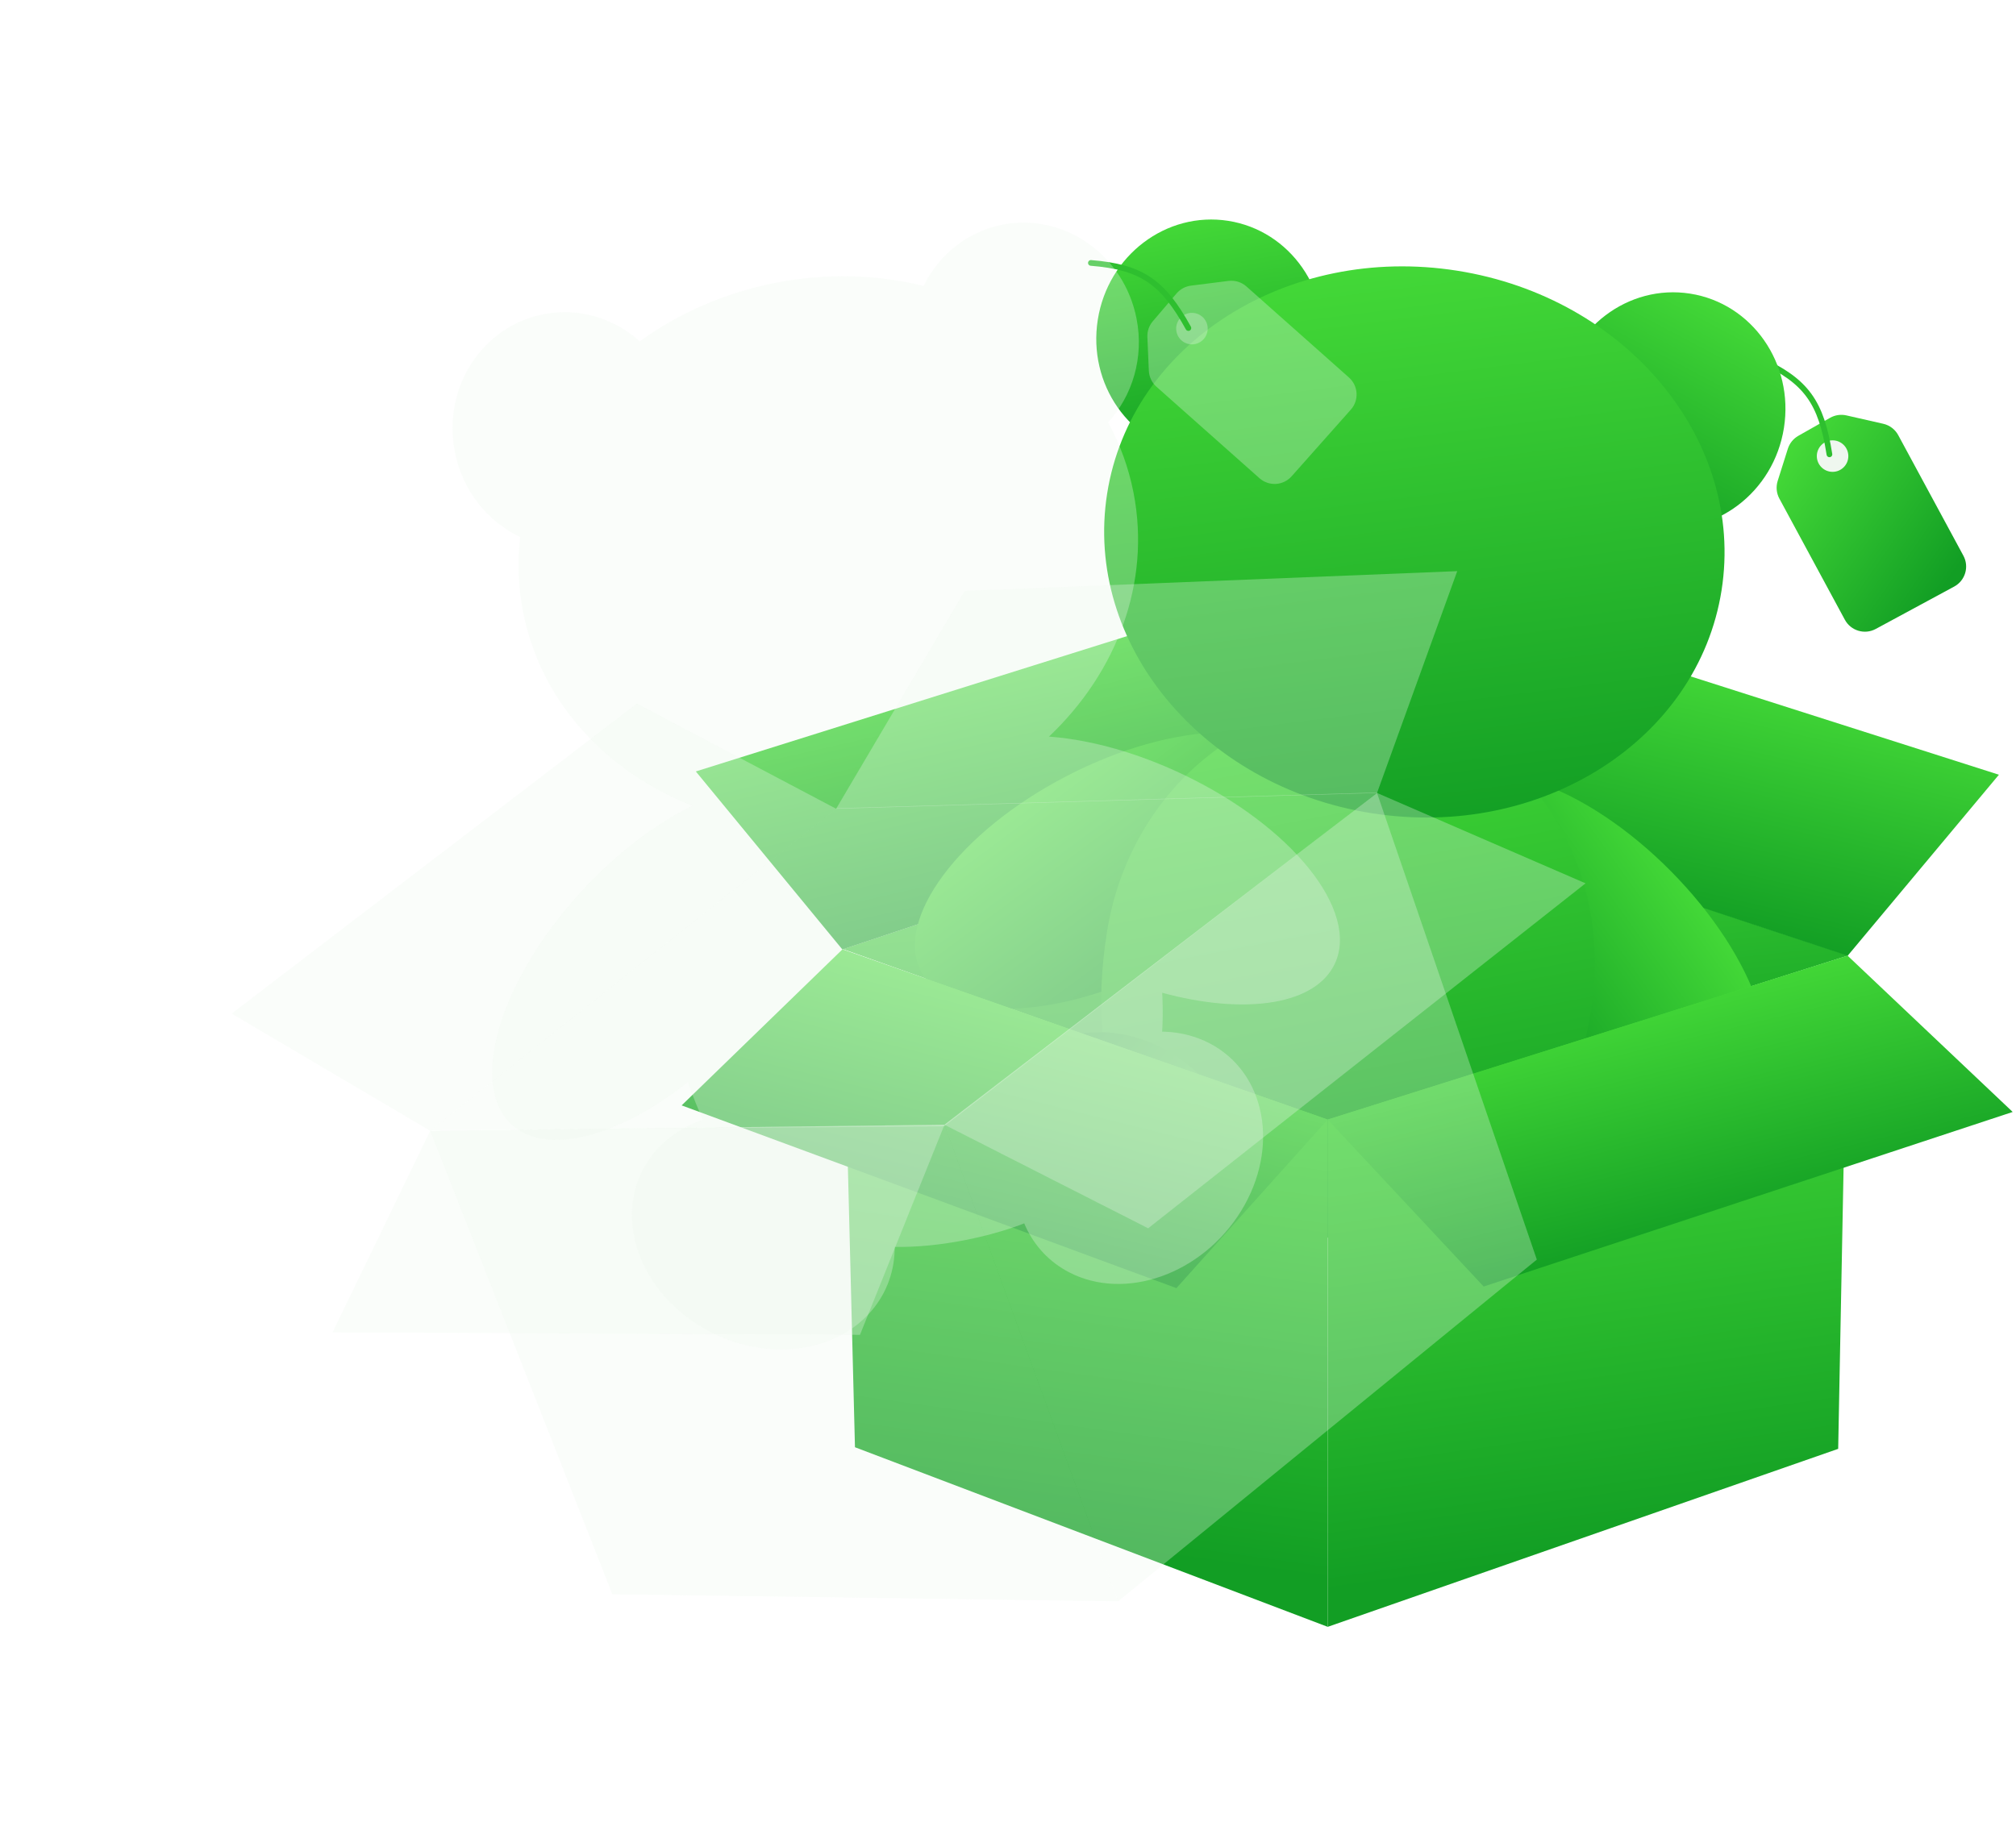 <svg width="354" height="320" viewBox="0 0 354 320" fill="none" xmlns="http://www.w3.org/2000/svg">
<path d="M312.448 87.574C311.933 86.621 311.827 85.5 312.153 84.468L313.936 78.822C314.24 77.858 314.898 77.045 315.777 76.546L321.36 73.381C322.228 72.889 323.248 72.739 324.22 72.96L330.689 74.432C331.813 74.688 332.772 75.416 333.321 76.43L344.763 97.604C345.814 99.547 345.09 101.974 343.146 103.025L329.369 110.47C327.425 111.52 324.998 110.796 323.948 108.853L312.448 87.574Z" fill="url(#paint0_linear_617_1440)"/>
<ellipse cx="321.792" cy="80.109" rx="2.767" ry="2.767" fill="#EFF7EF"/>
<path d="M309.065 63.2C317.191 66.923 319.801 70.642 321.239 79.801" stroke="#2EBF2F" stroke-linecap="round"/>
<path d="M148.034 166.709L234.36 137.934L324.559 167.816L232.977 196.867L148.034 166.709Z" fill="url(#paint1_linear_617_1440)"/>
<path d="M268.548 109.764L351 136.072L324.438 167.868L234.24 137.987L268.548 109.764Z" fill="url(#paint2_linear_617_1440)"/>
<path d="M207.679 108.658L122.184 135.497L147.915 166.763L234.241 137.988L207.679 108.658Z" fill="url(#paint3_linear_617_1440)"/>
<path d="M230.036 135.186C234.787 144.345 223.348 159.701 204.486 169.484C185.624 179.267 166.482 179.773 161.731 170.614C156.98 161.454 168.42 146.099 187.282 136.315C206.144 126.532 225.286 126.027 230.036 135.186Z" fill="url(#paint4_linear_617_1440)"/>
<path d="M253.097 138.819C245.759 146.073 251.921 164.203 266.86 179.314C281.798 194.424 299.857 200.793 307.194 193.539C314.532 186.285 308.37 168.155 293.431 153.045C278.493 137.934 260.434 131.565 253.097 138.819Z" fill="url(#paint5_linear_617_1440)"/>
<path d="M279.419 177.157C275.375 202.817 261.465 221.943 229.572 216.916C197.678 211.89 190.326 189.413 194.37 163.753C198.414 138.093 220.731 120.292 244.217 123.993C267.703 127.695 283.463 151.497 279.419 177.157Z" fill="url(#paint6_linear_617_1440)"/>
<path d="M232.139 62.368C230.357 73.676 220.098 81.453 209.225 79.74C198.352 78.026 190.983 67.47 192.765 56.162C194.547 44.854 204.806 37.077 215.679 38.79C226.552 40.504 233.922 51.06 232.139 62.368Z" fill="url(#paint7_linear_617_1440)"/>
<path d="M273.877 68.947C272.095 80.254 279.465 90.81 290.338 92.524C301.211 94.238 311.47 86.46 313.252 75.152C315.034 63.844 307.665 53.288 296.792 51.575C285.919 49.861 275.66 57.639 273.877 68.947Z" fill="url(#paint8_linear_617_1440)"/>
<path d="M302.297 103.69C298.15 130.002 270.637 147.526 240.845 142.83C211.053 138.135 190.263 112.998 194.41 86.686C198.557 60.373 226.07 42.849 255.862 47.545C285.654 52.24 306.444 77.377 302.297 103.69Z" fill="url(#paint9_linear_617_1440)"/>
<path d="M179.322 213.282C172.105 202.436 174.107 189.183 183.793 183.683C193.48 178.183 207.183 182.517 214.4 193.364C221.617 204.211 219.616 217.463 209.929 222.963C200.243 228.464 186.54 224.129 179.322 213.282Z" fill="url(#paint10_linear_617_1440)"/>
<path d="M276.927 228.665C287.131 220.564 289.302 207.339 281.777 199.126C274.252 190.913 259.88 190.822 249.676 198.923C239.472 207.024 237.301 220.25 244.826 228.463C252.351 236.676 266.723 236.767 276.927 228.665Z" fill="url(#paint11_linear_617_1440)"/>
<path d="M324.44 167.867L233.13 196.644L233.13 285.741L322.776 254.475L324.44 167.867Z" fill="url(#paint12_linear_617_1440)"/>
<path d="M324.44 167.866L233.134 196.641L260.525 225.966L353.419 195.303L324.44 167.866Z" fill="url(#paint13_linear_617_1440)"/>
<path d="M147.915 166.761L233.133 196.643L233.133 285.734L150.128 254.192L147.915 166.761Z" fill="url(#paint14_linear_617_1440)"/>
<path d="M147.915 166.76L233.134 196.643L206.573 226.246L119.694 194.151L147.915 166.76Z" fill="url(#paint15_linear_617_1440)"/>
<g filter="url(#filter0_i_617_1440)">
<path d="M200.07 64.929C199.261 64.209 198.777 63.193 198.731 62.111L198.475 56.196C198.431 55.186 198.771 54.197 199.427 53.428L203.591 48.544C204.238 47.785 205.145 47.295 206.134 47.17L212.716 46.34C213.86 46.196 215.011 46.553 215.873 47.318L233.867 63.301C235.519 64.768 235.668 67.297 234.201 68.948L223.802 80.657C222.334 82.309 219.806 82.458 218.155 80.991L200.07 64.929Z" fill="#EFF7EF" fill-opacity="0.3"/>
<ellipse cx="2.767" cy="2.767" rx="2.767" ry="2.767" transform="matrix(0.94 -0.342 0.342 0.94 202.751 53.062)" fill="#EFF7EF" fill-opacity="0.3"/>
<path d="M188.556 43.18C197.465 43.9 201.19 46.501 205.674 54.617" stroke="#2EBF2F" stroke-linecap="round"/>
<path d="M72.638 195.524L143.916 138.959L238.895 136.189L162.772 194.812L72.638 195.524Z" fill="#EFF7EF" fill-opacity="0.3"/>
<path d="M166.407 100.794L252.884 97.316L238.799 136.278L143.821 139.049L166.407 100.794Z" fill="#EFF7EF" fill-opacity="0.3"/>
<path d="M108.83 120.573L37.67 175.034L72.543 195.614L143.821 139.049L108.83 120.573Z" fill="#EFF7EF" fill-opacity="0.3"/>
<path d="M92.451 52.186C98.689 50.968 104.838 52.92 109.343 56.95C116.112 52.038 124.209 48.425 133.206 46.669C142.203 44.913 151.065 45.216 159.185 47.223C161.844 41.795 166.807 37.675 173.044 36.458C183.847 34.349 194.383 41.748 196.576 52.983C197.912 59.827 195.843 66.515 191.581 71.175C193.656 74.983 195.18 79.126 196.043 83.546C199.135 99.394 193.056 115.144 181.195 126.378L181.857 126.431C188.736 127.029 196.658 129.2 204.591 132.955C223.797 142.044 235.787 156.973 231.373 166.299C228.035 173.353 216.267 175.182 202.42 171.72L201.074 171.369L201.115 172.237C201.198 174.261 201.186 176.249 201.072 178.196L201.615 178.211C204.329 178.326 206.976 178.988 209.403 180.251C219.283 185.395 221.767 198.566 214.949 209.668C208.132 220.771 194.595 225.601 184.715 220.457C181.259 218.659 178.709 215.878 177.144 212.547L176.845 211.873L176.256 212.098C173.29 213.204 170.021 214.118 166.429 214.819C161.994 215.684 157.894 216.064 154.108 216.007C154.122 220.052 152.805 223.98 150.042 227.225C142.821 235.707 128.461 236.321 117.969 228.597C107.477 220.872 104.826 207.735 112.047 199.253C114.135 196.801 116.819 195.006 119.834 193.881L120.442 193.665C119.578 191.825 118.799 189.902 118.102 187.908L117.808 187.049L117.235 187.496C105.215 196.8 92.841 200.021 86.842 194.507C79.245 187.525 84.744 169.183 99.122 153.539C105.14 146.99 111.761 141.953 117.982 138.82L118.583 138.523C103.431 132.554 91.931 120.271 88.847 104.467C87.984 100.047 87.835 95.634 88.326 91.325C82.626 88.609 78.196 83.189 76.861 76.347C74.668 65.112 81.648 54.294 92.451 52.186Z" fill="#EFF7EF" fill-opacity="0.3"/>
<path d="M238.801 136.279L162.84 194.551L193.313 278.274L266.859 218.234L238.801 136.279Z" fill="#EFF7EF" fill-opacity="0.3"/>
<path d="M238.8 136.277L162.843 194.545L198.611 212.734L275.416 152.148L238.8 136.277Z" fill="#EFF7EF" fill-opacity="0.3"/>
<path d="M72.543 195.613L162.842 194.546L193.313 278.264L104.525 277.014L72.543 195.613Z" fill="#EFF7EF" fill-opacity="0.3"/>
<path d="M72.543 195.615L162.843 194.549L148.008 231.451L55.392 231.006L72.543 195.615Z" fill="#EFF7EF" fill-opacity="0.3"/>
</g>
<defs>
<filter id="filter0_i_617_1440" x="8.27" y="6.7" width="296.546" height="300.974" filterUnits="userSpaceOnUse" color-interpolation-filters="sRGB">
<feFlood flood-opacity="0" result="BackgroundImageFix"/>
<feBlend mode="normal" in="SourceGraphic" in2="BackgroundImageFix" result="shape"/>
<feColorMatrix in="SourceAlpha" type="matrix" values="0 0 0 0 0 0 0 0 0 0 0 0 0 0 0 0 0 0 127 0" result="hardAlpha"/>
<feOffset dx="3" dy="3"/>
<feGaussianBlur stdDeviation="2"/>
<feComposite in2="hardAlpha" operator="arithmetic" k2="-1" k3="1"/>
<feColorMatrix type="matrix" values="0 0 0 0 1 0 0 0 0 1 0 0 0 0 1 0 0 0 1 0"/>
<feBlend mode="normal" in2="shape" result="effect1_innerShadow_617_1440"/>
</filter>
<linearGradient id="paint0_linear_617_1440" x1="314.825" y1="76.877" x2="345.022" y2="97.793" gradientUnits="userSpaceOnUse">
<stop stop-color="#45DA38"/>
<stop offset="1" stop-color="#129E24"/>
</linearGradient>
<linearGradient id="paint1_linear_617_1440" x1="201.576" y1="137.934" x2="208.805" y2="203.705" gradientUnits="userSpaceOnUse">
<stop stop-color="#45DA38"/>
<stop offset="1" stop-color="#129E24"/>
</linearGradient>
<linearGradient id="paint2_linear_617_1440" x1="279.844" y1="109.805" x2="269.213" y2="155.911" gradientUnits="userSpaceOnUse">
<stop stop-color="#45DA38"/>
<stop offset="1" stop-color="#129E24"/>
</linearGradient>
<linearGradient id="paint3_linear_617_1440" x1="190.326" y1="110.342" x2="200.583" y2="155.27" gradientUnits="userSpaceOnUse">
<stop stop-color="#45DA38"/>
<stop offset="1" stop-color="#129E24"/>
</linearGradient>
<linearGradient id="paint4_linear_617_1440" x1="173.847" y1="143.284" x2="198.634" y2="176.785" gradientUnits="userSpaceOnUse">
<stop stop-color="#45DA38"/>
<stop offset="1" stop-color="#129E24"/>
</linearGradient>
<linearGradient id="paint5_linear_617_1440" x1="304.072" y1="163.807" x2="270.182" y2="188.061" gradientUnits="userSpaceOnUse">
<stop stop-color="#45DA38"/>
<stop offset="1" stop-color="#129E24"/>
</linearGradient>
<linearGradient id="paint6_linear_617_1440" x1="227.489" y1="121.357" x2="246.269" y2="219.559" gradientUnits="userSpaceOnUse">
<stop stop-color="#45DA38"/>
<stop offset="1" stop-color="#129E24"/>
</linearGradient>
<linearGradient id="paint7_linear_617_1440" x1="207.934" y1="37.57" x2="215.584" y2="81.203" gradientUnits="userSpaceOnUse">
<stop stop-color="#45DA38"/>
<stop offset="1" stop-color="#129E24"/>
</linearGradient>
<linearGradient id="paint8_linear_617_1440" x1="304.536" y1="52.795" x2="283.837" y2="91.961" gradientUnits="userSpaceOnUse">
<stop stop-color="#45DA38"/>
<stop offset="1" stop-color="#129E24"/>
</linearGradient>
<linearGradient id="paint9_linear_617_1440" x1="234.642" y1="44.2" x2="247.856" y2="147.984" gradientUnits="userSpaceOnUse">
<stop stop-color="#45DA38"/>
<stop offset="1" stop-color="#129E24"/>
</linearGradient>
<linearGradient id="paint10_linear_617_1440" x1="216.829" y1="219.045" x2="177.255" y2="187.153" gradientUnits="userSpaceOnUse">
<stop stop-color="#45DA38"/>
<stop offset="1" stop-color="#129E24"/>
</linearGradient>
<linearGradient id="paint11_linear_617_1440" x1="239.466" y1="222.613" x2="286.931" y2="204.438" gradientUnits="userSpaceOnUse">
<stop stop-color="#45DA38"/>
<stop offset="1" stop-color="#129E24"/>
</linearGradient>
<linearGradient id="paint12_linear_617_1440" x1="286.542" y1="176.528" x2="299.875" y2="270.095" gradientUnits="userSpaceOnUse">
<stop stop-color="#45DA38"/>
<stop offset="1" stop-color="#129E24"/>
</linearGradient>
<linearGradient id="paint13_linear_617_1440" x1="307.187" y1="169.304" x2="317.819" y2="213.361" gradientUnits="userSpaceOnUse">
<stop stop-color="#45DA38"/>
<stop offset="1" stop-color="#129E24"/>
</linearGradient>
<linearGradient id="paint14_linear_617_1440" x1="183.184" y1="177.831" x2="170.516" y2="268.816" gradientUnits="userSpaceOnUse">
<stop stop-color="#45DA38"/>
<stop offset="1" stop-color="#129E24"/>
</linearGradient>
<linearGradient id="paint15_linear_617_1440" x1="163.347" y1="170.359" x2="153.104" y2="211.343" gradientUnits="userSpaceOnUse">
<stop stop-color="#45DA38"/>
<stop offset="1" stop-color="#129E24"/>
</linearGradient>
</defs>
</svg>
